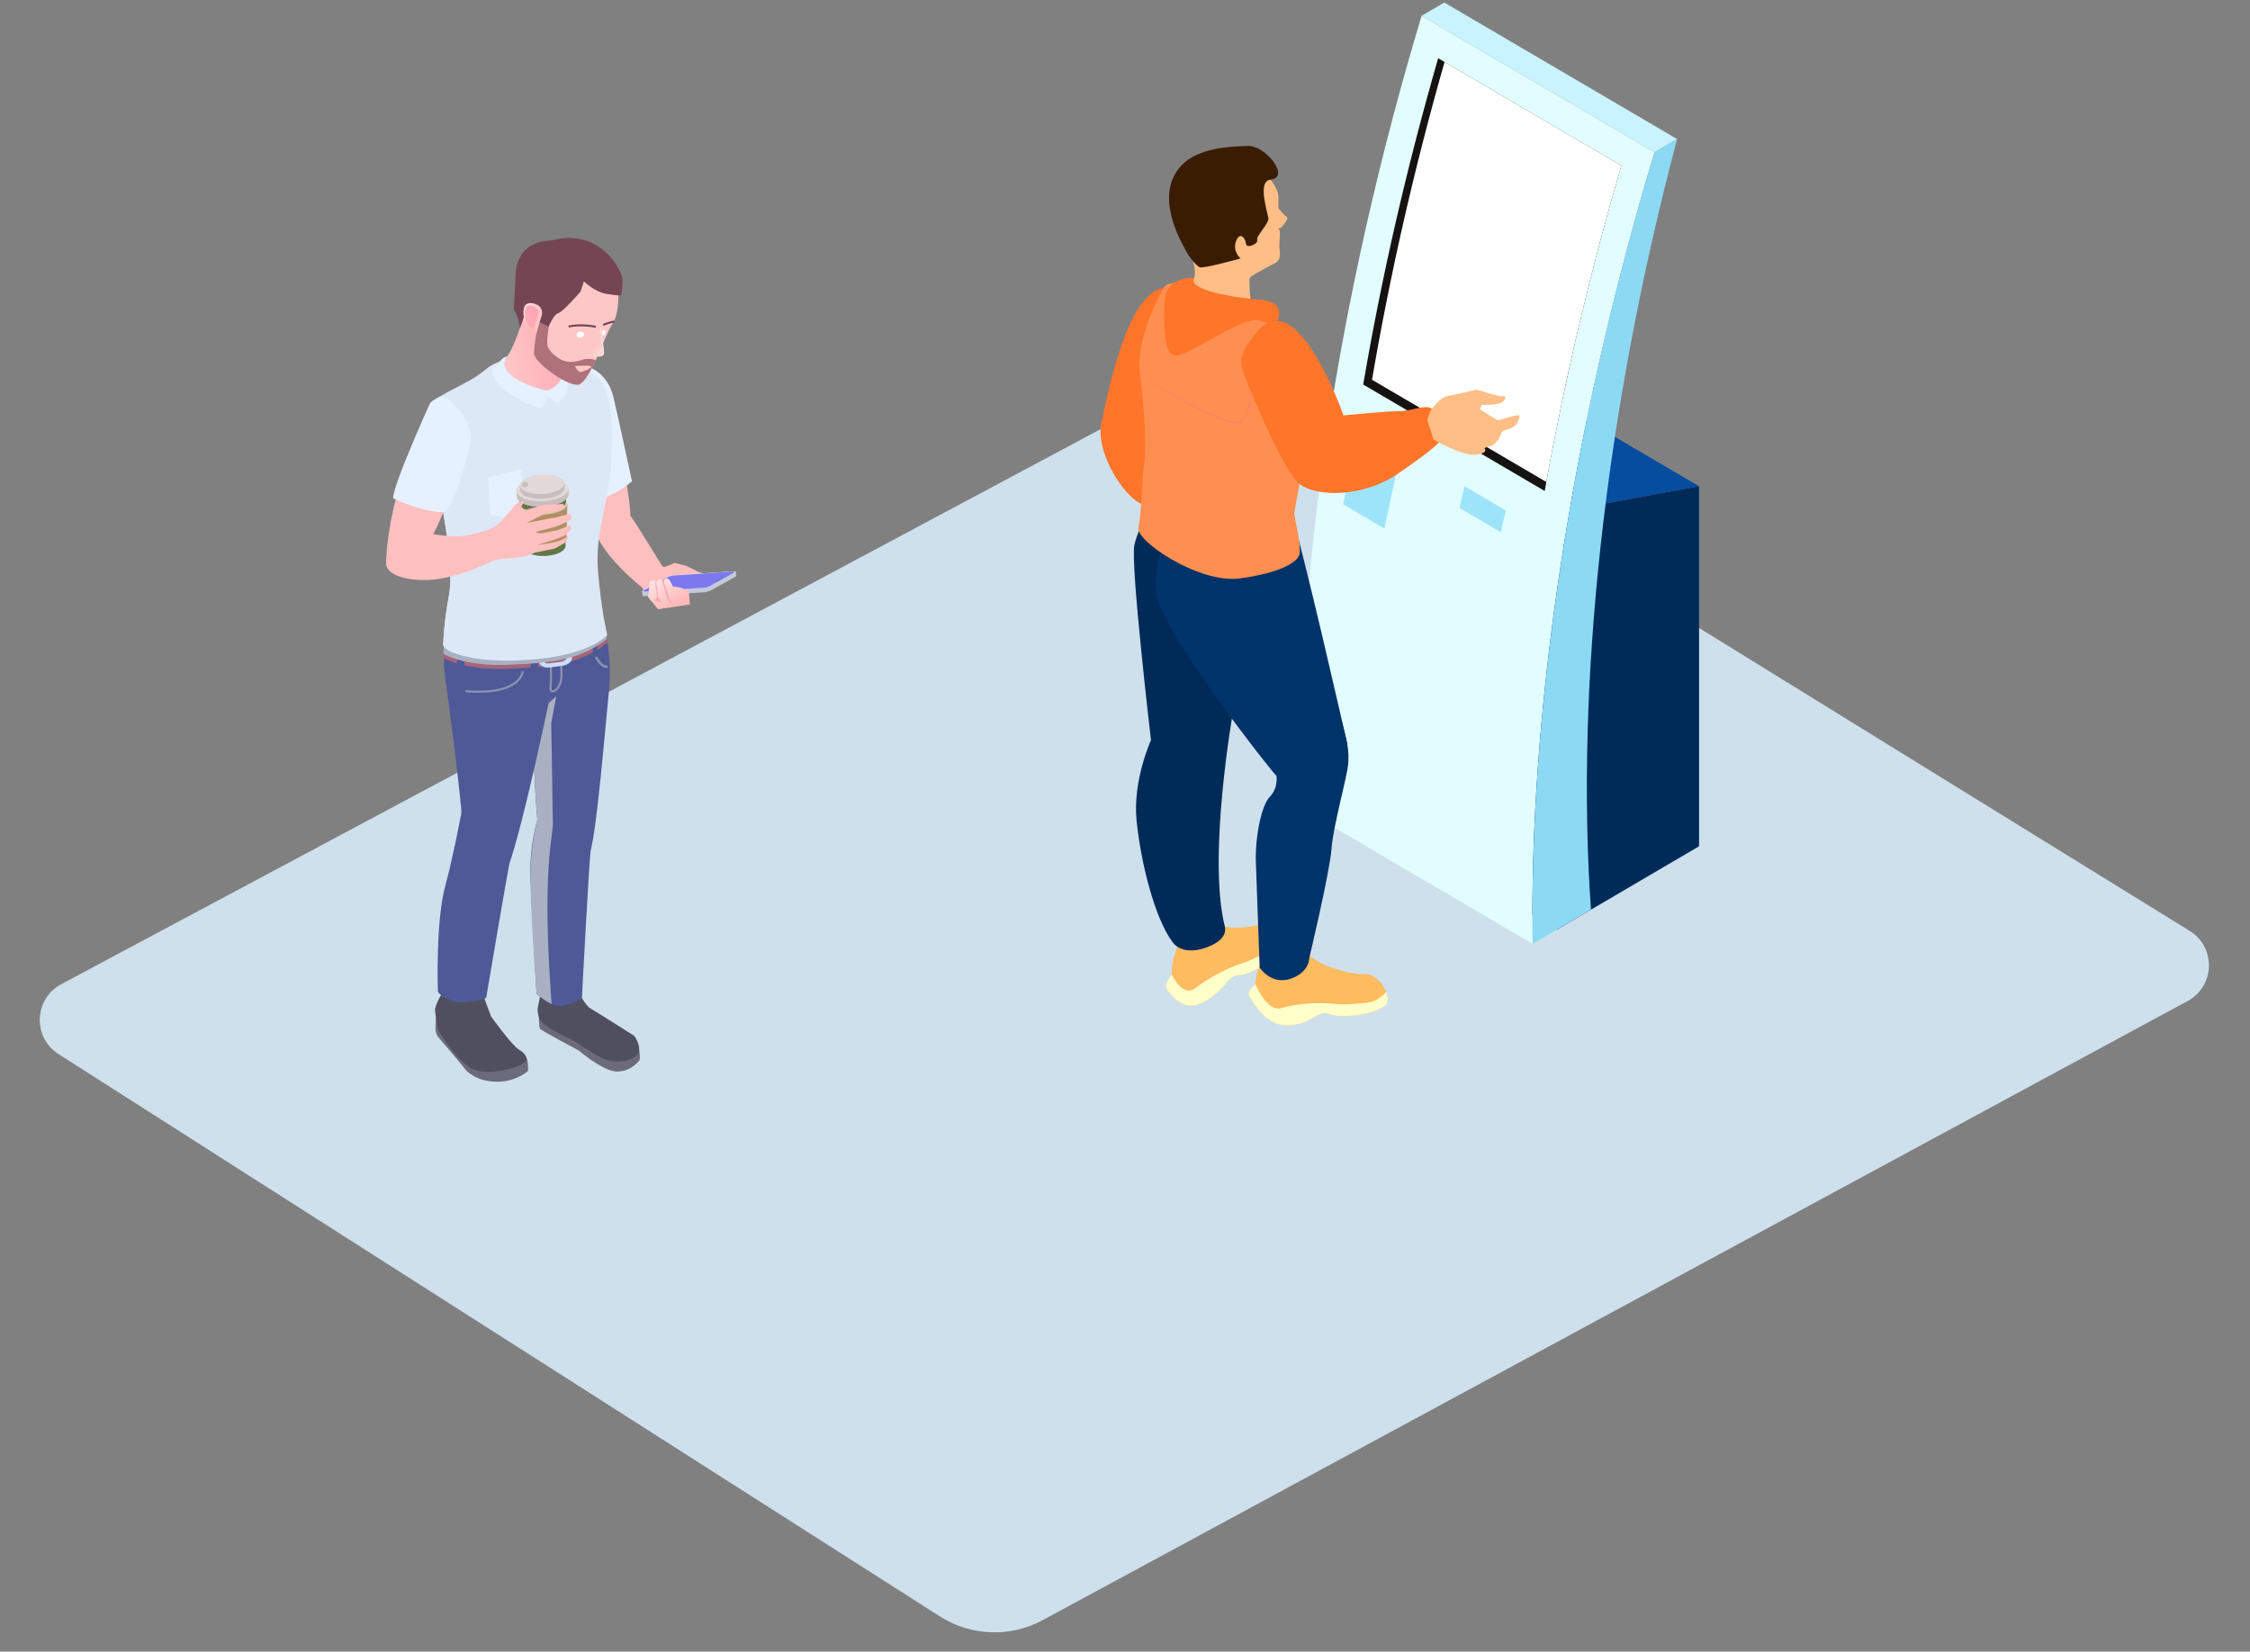 <svg width="444" height="326" viewBox="0 0 444 326" fill="none" xmlns="http://www.w3.org/2000/svg">
<rect x="0" y="0" width="444" height="326" fill="#808080" stroke="none"/>
<path d="M11.55 208.061C6.392 204.77 6.688 197.143 12.084 194.261L236.294 74.501C242.575 71.145 250.167 71.383 256.226 75.125L432.095 183.735C437.329 186.967 437.109 194.651 431.698 197.578L205.755 319.786C199.366 323.241 191.605 322.961 185.482 319.054L11.55 208.061Z" fill="#CDE0EC"/>
<g clip-path="url(#clip0_58_37138)">
<path d="M125.585 205.897L126.17 207.365C126.17 207.365 126.439 209.117 126.107 209.402C125.775 209.686 124.448 211.486 121.747 211.501C119.045 211.501 114.227 207.365 114.227 207.365C114.227 207.365 106.802 203.402 106.565 203.07C106.328 202.755 106.328 200.213 106.328 200.213L120.941 205.281L125.601 205.897H125.585Z" fill="#6C6B79"/>
<path d="M102.678 208.66C102.678 208.66 103.816 208.817 104.037 209.259C104.242 209.702 104.211 211.359 104.211 211.359C104.211 211.359 101.904 213.57 97.939 213.507C93.958 213.443 92.03 211.454 91.541 210.728C91.051 210.002 86.517 204.744 86.517 204.744C86.517 204.744 85.838 204.081 85.948 202.502C86.059 200.923 85.98 200.765 85.98 200.765C85.98 200.765 92.299 206.054 92.425 206.181C92.567 206.291 102.678 208.66 102.678 208.66Z" fill="#6C6B79"/>
<path d="M114.827 196.976C114.827 196.976 115.727 198.634 116.612 199.108C117.497 199.581 125.175 204.476 125.175 204.476C125.175 204.476 126.849 206.781 125.775 208.138C124.701 209.496 121.446 209.938 119.219 209.023C116.991 208.107 113.958 205.754 112.9 205.249C111.841 204.744 106.833 202.47 106.422 201.065C106.012 199.66 106.027 199.408 106.201 198.508C106.375 197.608 106.817 195.382 106.944 195.318C107.07 195.271 114.811 196.976 114.811 196.976H114.827Z" fill="#504F60"/>
<path d="M106.043 161.91C106.17 163.315 106.312 164.579 106.454 165.589C106.565 166.378 106.754 167.073 106.991 167.673C109.029 173.041 115.017 171.304 116.138 169.078C116.265 168.826 116.407 168.447 116.533 167.941C117.781 163.552 119.329 144.875 120.183 136.16C121.146 126.45 117.718 118.887 117.26 114.372L106.138 119.787L104.574 130.302C104.574 130.302 104.606 131.802 104.669 134.154C104.827 139.633 105.443 155.263 106.043 161.895V161.91Z" fill="#4F5997"/>
<path d="M105.869 196.155C105.869 196.155 107.054 197.276 108.855 198.176C108.934 198.223 109.013 198.255 109.092 198.302C111.083 199.234 114.859 197.229 114.843 196.976C114.827 196.724 116.138 172.157 116.533 167.957C116.928 163.773 114.969 162.258 114.969 162.258L107.023 161.942L106.043 161.91C106.043 161.91 104.448 166.442 104.685 173.452C104.937 181.046 105.885 196.139 105.885 196.139L105.869 196.155Z" fill="#4F5997"/>
<g style="mix-blend-mode:multiply">
<path d="M105.869 196.155C105.869 196.155 107.054 197.276 108.855 198.176C106.77 170.562 109.329 164.879 109.092 162.037L108.776 142.727L110.103 135.654L104.669 134.17C104.827 139.649 105.443 155.279 106.043 161.91C106.043 161.91 104.621 166.426 104.685 173.452C104.764 181.63 105.885 196.139 105.885 196.139L105.869 196.155Z" fill="#A8B0C2"/>
</g>
<path d="M87.591 195.666C87.323 195.776 85.758 198.397 85.853 199.518C85.948 200.655 86.485 203.513 86.627 203.639C86.769 203.749 90.64 210.27 93.816 211.217C96.975 212.18 101.762 210.854 103.042 210.017C104.321 209.196 103.974 209.102 103.974 209.102C103.974 209.102 103.879 207.965 102.457 207.207C101.035 206.433 96.88 200.592 96.88 200.592L95.158 195.918L87.591 195.666Z" fill="#504F60"/>
<path d="M111.525 125.423C111.525 125.423 112.757 131.644 112.252 134.06C111.746 136.46 108.366 138.354 108.239 138.875C108.113 139.396 101.399 171.683 99.155 173.309C96.928 174.936 92.109 175.93 91.525 165.936C90.94 155.942 88.223 136.412 87.796 133.333C87.37 130.239 87.512 123.576 89.392 120.64C91.256 117.703 111.525 125.455 111.525 125.455V125.423Z" fill="#4F5997"/>
<path d="M109.108 136.681C109.234 136.681 109.377 136.633 109.519 136.554C110.214 136.191 110.972 135.07 111.004 133.428C111.02 132.528 110.909 128.944 110.862 128.518L110.451 128.565C110.498 128.928 110.609 132.481 110.593 133.412C110.561 134.991 109.819 135.938 109.329 136.191C109.171 136.27 109.045 136.286 108.966 136.238C108.855 136.16 108.808 135.954 108.84 135.654C109.045 133.586 108.887 128.755 108.539 128.518L108.445 128.455L108.318 128.502L108.413 128.692L108.255 128.802C108.397 129.134 108.682 133.112 108.429 135.607C108.366 136.191 108.555 136.46 108.729 136.57C108.84 136.649 108.966 136.681 109.108 136.665V136.681Z" fill="#8C92B0"/>
<path d="M95.443 136.728C99.155 136.57 101.098 135.591 102.11 134.691C103.31 133.618 103.373 132.512 103.373 132.465H102.963C102.963 132.465 102.915 133.428 101.825 134.391C100.593 135.481 97.86 136.681 91.856 136.223L91.825 136.633C93.199 136.744 94.4 136.76 95.459 136.712L95.443 136.728Z" fill="#8C92B0"/>
<path d="M87.354 129.797C87.354 129.797 91.43 132.323 100.119 132.007C108.808 131.691 112.125 130.918 115.08 129.686C118.034 128.455 119.898 126.86 119.898 126.86L119.487 124.413C119.487 124.413 117.75 126.418 113.547 127.76C109.345 129.102 100.466 129.513 96.865 129.576C93.247 129.639 87.781 127.886 87.781 127.886L87.37 129.797H87.354Z" fill="#A76478"/>
<path d="M104.527 129.339C104.527 129.339 104.732 130.034 104.716 130.87C104.716 131.691 104.59 133.223 104.59 133.223L105.901 133.081C105.901 133.081 106.217 131.612 106.201 130.886C106.201 130.144 105.933 129.134 105.933 129.134L104.511 129.355L104.527 129.339Z" fill="#4F5997"/>
<path d="M91.999 129.276C91.999 129.276 91.73 129.971 91.651 130.792C91.572 131.612 91.541 133.144 91.541 133.144L90.245 132.986C90.245 132.986 90.087 131.518 90.166 130.792C90.245 130.065 90.593 129.039 90.593 129.039L91.999 129.276Z" fill="#4F5997"/>
<path d="M116.723 126.339C116.723 126.339 116.991 127.208 117.007 127.902C117.023 128.597 116.786 129.813 116.786 129.813L117.702 129.039C117.702 129.039 117.892 127.823 117.892 127.444C117.892 127.065 117.449 125.945 117.449 125.945L116.707 126.355L116.723 126.339Z" fill="#4F5997"/>
<path d="M119.724 131.818C119.803 131.818 119.882 131.818 119.977 131.786L119.851 131.313C118.998 131.534 118.097 130.128 117.829 129.576L117.386 129.797C117.434 129.892 118.445 131.881 119.724 131.834V131.818Z" fill="#8C92B0"/>
<path d="M106.928 131.47C106.565 131.249 106.359 130.934 106.359 130.57V129.876C106.343 129.15 107.165 128.455 108.239 128.313L110.751 127.981C111.336 127.902 111.904 127.997 112.315 128.25C112.678 128.471 112.884 128.786 112.884 129.15V129.844C112.9 130.57 112.078 131.265 111.004 131.407L108.492 131.739C108.334 131.755 108.176 131.77 108.018 131.77C107.607 131.77 107.228 131.66 106.928 131.47ZM110.941 128.771L108.429 129.102C107.876 129.181 107.402 129.544 107.402 129.876V130.57C107.402 130.681 107.465 130.776 107.591 130.855C107.749 130.949 108.002 130.981 108.271 130.949L110.783 130.618C111.336 130.539 111.81 130.176 111.81 129.844V129.15C111.81 129.039 111.746 128.944 111.62 128.865C111.509 128.802 111.367 128.755 111.193 128.755C111.114 128.755 111.035 128.755 110.956 128.755L110.941 128.771Z" fill="#CCDEFB"/>
<path d="M99.645 169.031C99.645 169.031 100.798 169.173 100.388 171.146C99.977 173.136 95.933 196.992 95.933 196.992C95.933 196.992 91.809 198.476 89.376 197.576C86.943 196.676 86.422 195.903 86.406 195.65C86.39 195.397 85.964 181.977 87.828 175.03C89.692 168.084 91.43 158.405 91.43 158.405L99.661 169.015L99.645 169.031Z" fill="#4F5997"/>
<path d="M114.874 75.106C114.874 75.106 119.14 75.122 120.593 80.364C122.047 85.605 124.701 100.067 124.369 102.199C124.037 104.33 119.124 105.672 116.691 101.331C114.258 96.973 114.874 75.106 114.874 75.106Z" fill="#FEBFBF"/>
<path d="M113.405 71.901C113.405 71.901 119.345 71.648 121.036 78.343C121.636 80.727 124.717 94.999 124.717 94.999C124.717 94.999 118.998 99.91 115.648 98.173C112.299 96.42 113.421 71.901 113.421 71.901H113.405Z" fill="#E6F1FF"/>
<path d="M124.401 101.867C125.112 102.483 130.483 111.577 130.799 111.846C131.115 112.114 133.105 111.103 133.105 111.103L135.475 111.703L137.94 112.935C137.94 112.935 139.709 113.377 139.851 113.614C139.993 113.851 139.662 114.387 138.856 114.293C138.05 114.198 136.597 114.103 135.823 113.788C135.033 113.472 135.917 116.487 135.917 116.487C135.917 116.487 135.459 118.587 134.622 118.666C133.785 118.745 132.347 118.982 131.652 119.045C130.941 119.108 129.946 118.761 129.946 118.761L128.366 118.508L126.628 115.903C126.628 115.903 115.964 107.488 117.402 102.357C121.288 101.583 123.69 101.252 124.401 101.867Z" fill="#FEBFBF"/>
<path d="M131.731 114.766C132.094 114.577 132.71 114.372 133.074 114.356C136.376 114.151 145.128 112.809 145.175 112.84C145.191 112.84 145.286 113.63 145.286 113.645C145.317 113.709 145.223 113.803 145.017 113.914C143.469 114.766 141.921 115.635 140.357 116.487C139.993 116.693 139.377 116.866 139.03 116.898C135.712 117.103 130.388 117.45 127.086 117.671C126.913 117.671 126.818 117.656 126.802 117.592C126.802 117.529 126.691 116.772 126.691 116.772L131.731 114.766Z" fill="#C4C8D8"/>
<g style="mix-blend-mode:multiply">
<path d="M144.718 113.124C143.185 113.977 141.669 114.814 140.136 115.666C139.836 115.84 139.331 115.982 139.015 116.014C135.744 116.219 130.452 116.566 127.182 116.772C126.882 116.787 126.866 116.661 127.182 116.503C128.714 115.651 130.231 114.814 131.763 113.961C132.064 113.788 132.569 113.645 132.885 113.614C136.155 113.409 141.448 113.061 144.718 112.856C145.034 112.84 145.034 112.967 144.734 113.124H144.718ZM126.945 116.519C126.582 116.724 126.629 116.85 126.977 116.835C130.278 116.629 135.602 116.282 138.92 116.061C139.283 116.029 139.884 115.856 140.247 115.651C141.811 114.782 143.359 113.93 144.907 113.077C145.255 112.888 145.271 112.73 144.907 112.745C141.59 112.951 136.266 113.298 132.964 113.519C132.601 113.535 131.969 113.74 131.621 113.93C130.073 114.782 128.525 115.651 126.961 116.503C126.961 116.503 126.961 116.503 126.945 116.503V116.519Z" fill="#D7E4F2"/>
</g>
<path d="M142.584 114.088C142.205 114.309 141.826 114.514 141.447 114.719L141.368 114.751C141.747 114.514 142.126 114.309 142.505 114.103H142.584V114.088ZM141.226 114.861L141.052 114.924V114.877L141.226 114.83V114.877V114.861ZM140.925 115.051L140.673 115.13V115.066L140.925 114.987V115.051ZM127.165 116.487C126.865 116.661 126.865 116.772 127.165 116.756C130.435 116.55 135.728 116.203 138.998 115.998C139.314 115.982 139.82 115.824 140.12 115.651C141.652 114.798 143.169 113.961 144.701 113.109C145.001 112.935 145.001 112.824 144.685 112.84C141.415 113.045 136.123 113.393 132.853 113.598C132.552 113.614 132.031 113.772 131.731 113.945C130.199 114.798 128.682 115.635 127.149 116.487H127.165Z" fill="#7C78F0"/>
<path d="M141.368 114.735C141.747 114.53 142.126 114.324 142.505 114.103H142.584C142.205 114.324 141.826 114.53 141.447 114.735L141.368 114.766V114.735Z" fill="#2A2A2C"/>
<path d="M140.877 115.067L140.72 115.115V115.083L140.877 115.035V115.083V115.067ZM140.673 115.067V115.131L140.925 115.051V114.987L140.673 115.067Z" fill="#838383"/>
<path d="M140.72 115.067L140.877 115.019V115.067L140.72 115.099V115.067Z" fill="#516F83"/>
<path d="M141.052 114.877L141.225 114.83V114.861L141.052 114.925V114.877Z" fill="#2A2A2C"/>
<path d="M132.789 115.777C132.868 115.777 133.485 115.824 134.085 115.935C134.685 116.061 135.207 116.424 135.207 116.424L135.886 116.361L136.139 119.313L129.835 120.245L127.908 117.814L128.24 114.751C128.24 114.751 129.266 114.372 129.377 114.656L129.488 114.94C129.488 114.94 129.819 114.293 130.357 114.293C130.909 114.293 130.894 114.672 130.894 114.672C130.894 114.672 131.368 113.993 131.763 114.182C132.157 114.356 132.805 115.761 132.805 115.761L132.789 115.777Z" fill="url(#paint0_linear_58_37138)"/>
<path d="M131.004 114.545C131.004 114.545 131.099 115.429 131.273 115.666C131.447 115.903 132.126 118.366 132.126 118.366L132.71 118.903L132.126 118.95L131.636 118.161L130.767 115.019L130.53 114.387L131.004 114.53V114.545Z" fill="url(#paint1_linear_58_37138)"/>
<path d="M129.472 114.956L129.898 117.814L130.483 118.903L129.061 118.619L129.693 117.845L129.345 115.619L129.361 114.672L129.472 114.956Z" fill="url(#paint2_linear_58_37138)"/>
<g style="mix-blend-mode:multiply">
<path d="M87.512 129.055C87.512 129.055 91.398 131.534 100.072 131.234C108.745 130.918 112.078 130.144 115.032 128.913C117.987 127.681 119.756 126.118 119.756 126.118L119.44 123.639C119.44 123.639 117.702 125.645 113.5 126.987C109.313 128.329 100.419 128.739 96.817 128.802C93.199 128.865 87.638 127.018 87.638 127.018L87.496 129.055H87.512Z" fill="#A8B0C2"/>
</g>
<path d="M86.643 96.215C86.849 98.836 89.771 110.946 88.618 117.356C87.481 123.766 87.591 125.755 87.449 127.16C87.401 127.65 88.144 128.297 89.645 128.897C92.536 130.034 98.271 130.949 106.817 130.002C116.754 128.913 119.835 125.36 119.835 125.36C119.835 125.36 118.619 120.403 118.002 112.667C117.402 104.93 120.056 99.831 120.577 91.826C121.099 83.805 120.846 77.253 117.623 74.159C114.369 71.001 104.1 69.849 99.771 71.033C95.443 72.217 96.58 73.133 91.541 75.706C86.501 78.28 85.332 79.164 85.332 79.164C83.894 81.374 84.289 85.337 85 88.953C85.632 92.126 86.517 95.015 86.612 96.263L86.643 96.215Z" fill="#DDE8F6"/>
<path d="M102.82 92.663L103.279 100.02L100.451 102.151L96.675 101.457L96.296 94.226L102.82 92.663Z" fill="#E6F1FF"/>
<g style="mix-blend-mode:multiply">
<path d="M88.618 117.356C87.481 123.766 87.591 125.755 87.449 127.16C87.401 127.65 88.144 128.297 89.645 128.897C91.999 125.534 91.825 118.998 91.793 115.066C94.969 112.745 108.776 112.051 109.866 110.709C110.972 109.351 110.419 109.098 109.471 108.262C108.524 107.425 92.552 108.467 92.315 108.183C92.062 107.914 91.288 104.804 91.983 100.383C92.662 95.947 92.757 87.658 92.757 87.658C92.757 87.658 87.986 87.974 85.032 88.905C85.664 92.079 86.548 94.968 86.643 96.215C86.849 98.836 89.771 110.946 88.618 117.356Z" fill="#DDE8F6"/>
</g>
<path d="M112.41 71.475C112.41 71.475 111.146 75.469 111.257 76.338C111.367 77.222 108.76 78.832 104.495 77.869C100.23 76.922 97.402 73.401 97.496 72.975C97.591 72.548 99.408 72.185 101.067 68.617C102.71 65.065 103.91 60.818 103.863 59.302C103.831 57.786 108.065 58.481 108.065 58.481L112.41 71.459V71.475Z" fill="url(#paint3_linear_58_37138)"/>
<path d="M107.702 77.79C107.702 77.79 108.982 79.306 109.945 79.495C111.193 79.085 111.936 77.174 112.031 76.622C112.11 76.069 111.857 74.838 111.652 74.332C111.446 73.827 110.767 73.622 110.798 74.364C110.83 75.122 109.44 76.811 107.765 77.111C107.528 77.474 107.718 77.806 107.718 77.806L107.702 77.79Z" fill="#E6F1FF"/>
<path d="M105.396 69.912C105.569 71.554 111.652 76.117 114.005 75.943C115.111 75.864 116.359 73.669 117.528 71.143C118.84 68.301 120.04 65.049 120.83 63.975C122.315 61.955 122.22 56.428 121.652 55.26C121.083 54.076 117.734 50.397 114.432 50.334C111.13 50.271 106.896 52.15 106.565 53.65C106.217 55.15 106.849 60.47 106.849 60.47C106.849 60.47 106.707 61.149 106.517 62.144C106.059 64.528 105.285 68.759 105.411 69.928L105.396 69.912Z" fill="#FEC7C7"/>
<path d="M118.618 64.623C118.35 65.618 119.298 69.139 119.061 69.896C118.824 70.638 116.091 70.117 115.822 69.912L118.618 64.623Z" fill="url(#paint4_linear_58_37138)"/>
<path d="M118.129 70.385C118.35 70.385 118.571 70.354 118.729 70.291C118.966 70.212 119.108 70.085 119.171 69.912C119.298 69.533 119.14 68.585 118.966 67.48C118.792 66.375 118.587 65.128 118.729 64.638L118.508 64.575C118.35 65.112 118.555 66.344 118.729 67.528C118.887 68.507 119.045 69.517 118.95 69.849C118.919 69.943 118.824 70.022 118.666 70.07C117.923 70.322 116.091 69.959 115.901 69.801L115.759 69.991C115.949 70.133 117.212 70.417 118.145 70.385H118.129Z" fill="url(#paint5_linear_58_37138)"/>
<path d="M113.737 66.107C113.768 66.423 114.116 66.659 114.543 66.628C114.953 66.596 115.269 66.312 115.254 65.981C115.238 65.649 114.874 65.428 114.448 65.46C114.037 65.491 113.721 65.791 113.737 66.107Z" fill="white"/>
<path d="M118.792 65.617C118.776 65.901 118.903 66.138 119.092 66.154C119.282 66.154 119.456 65.949 119.472 65.68C119.487 65.396 119.361 65.159 119.156 65.144C118.95 65.128 118.792 65.349 118.776 65.617H118.792Z" fill="white"/>
<path d="M117.544 64.686L117.623 64.307C117.497 64.275 114.622 63.691 112.157 64.26L112.236 64.638C114.622 64.102 117.513 64.686 117.544 64.686Z" fill="#754554"/>
<path d="M119.108 64.307C119.108 64.307 120.088 63.881 121.288 63.628L121.209 63.249C119.977 63.502 118.998 63.928 118.95 63.944L119.108 64.307Z" fill="#754554"/>
<path d="M105.396 69.912C105.569 71.554 111.652 76.117 114.005 75.943C115.111 75.864 116.359 73.669 117.528 71.143C117.528 71.143 117.276 70.985 116.976 70.906C116.691 70.843 115.569 70.764 114.89 71.017C114.211 71.254 112.979 71.617 111.557 71.301C110.135 70.97 108.129 69.249 108.002 68.033C107.876 66.754 108.397 63.849 108.397 63.849L106.501 62.128C106.043 64.512 105.269 68.743 105.396 69.912Z" fill="#AF727B"/>
<path d="M105.822 65.902C105.822 65.902 106.786 62.665 106.944 61.812C107.118 60.96 105.917 59.728 105.427 59.507C104.937 59.286 104.116 59.476 104.116 59.476L105.806 65.902H105.822Z" fill="#FEC7C7"/>
<path d="M108.255 64.465C108.255 64.465 109.298 62.018 110.167 61.812C111.035 61.623 114.527 57.597 114.527 57.597L115.238 55.529C115.238 55.529 117.212 57.565 119.614 57.992C122.015 58.418 122.568 58.292 122.568 58.292C122.568 58.292 122.9 56.65 122.852 55.181C122.805 53.713 118.776 44.887 108.855 47.445C101.351 47.698 101.73 54.155 101.683 55.513C101.636 56.871 101.383 60.976 101.383 60.976C101.383 60.976 102.283 62.302 102.615 64.702C103.452 62.839 103.879 59.87 104.7 59.87C105.522 59.87 106.691 60.186 106.912 61.307C107.133 62.428 106.486 63.581 106.486 63.581L108.239 64.465H108.255Z" fill="#754554"/>
<path d="M106.249 60.897C106.249 60.897 105.317 59.27 103.926 60.013C102.536 60.755 103.831 65.049 104.195 65.617C104.558 66.201 105.49 65.175 105.49 65.175L106.533 61.434L106.249 60.881V60.897Z" fill="url(#paint6_linear_58_37138)"/>
<path d="M88.144 81.232C89.803 81.942 92.931 85.479 90.561 92.379C88.191 99.294 85.032 109.556 80.64 110.598C78.207 111.182 76.422 113.093 76.28 110.093C76.169 107.693 77.385 100.699 78.27 97.999C80.245 91.921 83.168 83.869 84.337 81.706C85.506 79.543 88.144 81.216 88.144 81.216V81.232Z" fill="#FEBFBF"/>
<path d="M104.669 109.335C106.28 109.967 108.871 109.856 110.435 109.083C111.999 108.309 111.968 107.172 110.34 106.541C108.713 105.909 106.138 106.02 104.574 106.793C103.01 107.567 103.042 108.704 104.669 109.335Z" fill="#627847"/>
<path d="M102.331 96.957L103.437 108.104L111.588 107.756L111.731 96.562L102.331 96.957Z" fill="#627847"/>
<path d="M104.274 104.583C105.964 103.794 108.729 103.667 110.467 104.315C112.205 104.946 112.236 106.114 110.562 106.904C108.871 107.693 106.106 107.82 104.369 107.172C102.631 106.541 102.599 105.372 104.274 104.583Z" fill="#B09064"/>
<path d="M103.042 105.957L102.362 99.957L111.952 99.515L111.794 105.562L103.042 105.957Z" fill="#B09064"/>
<path d="M103.721 98.473C105.569 97.636 108.603 97.51 110.498 98.173C112.394 98.836 112.441 100.052 110.593 100.873C108.745 101.709 105.711 101.836 103.816 101.173C101.92 100.51 101.873 99.294 103.721 98.473Z" fill="#DEC7A7"/>
<path d="M103.863 97.873C105.617 97.02 108.492 96.878 110.293 97.589C112.094 98.283 112.141 99.562 110.388 100.415C108.634 101.267 105.759 101.409 103.958 100.699C102.157 99.989 102.11 98.725 103.863 97.873Z" fill="#627847"/>
<path d="M102.615 99.767L102.473 98.789L103.31 98.931L111.652 98.441L111.683 99.246L102.615 99.767Z" fill="#627847"/>
<path d="M103.563 99.546C105.427 100.273 108.413 100.146 110.214 99.246C112.015 98.362 111.968 97.052 110.103 96.326C108.239 95.599 105.253 95.726 103.452 96.626C101.651 97.51 101.699 98.82 103.563 99.546Z" fill="#A19797"/>
<path d="M101.888 96.799L102.662 96.768C102.868 96.61 103.105 96.468 103.389 96.326C105.364 95.363 108.603 95.205 110.64 96.01C110.941 96.12 111.193 96.263 111.415 96.405L112.157 96.373L112.204 97.51C112.204 97.51 112.204 97.541 112.204 97.557V97.589C112.204 98.157 111.715 98.725 110.767 99.199C108.792 100.162 105.553 100.32 103.516 99.515C102.52 99.12 101.999 98.583 101.967 98.015L101.92 96.799H101.888Z" fill="#C7BEBE"/>
<path d="M103.342 95.236C105.317 94.273 108.555 94.115 110.593 94.921C112.631 95.71 112.678 97.147 110.704 98.11C108.729 99.073 105.49 99.231 103.452 98.425C101.414 97.636 101.367 96.199 103.342 95.236Z" fill="#E2D9D9"/>
<path d="M102.631 96.736C102.631 96.736 102.631 96.72 102.631 96.705L102.599 95.915H103.01C103.215 95.678 103.5 95.473 103.879 95.299C105.569 94.463 108.35 94.352 110.088 95.015C110.482 95.173 110.783 95.347 111.004 95.552H111.383L111.415 96.326C111.415 96.815 111.02 97.336 110.182 97.747C108.492 98.583 105.711 98.694 103.974 98.031C103.121 97.699 102.678 97.226 102.647 96.752L102.631 96.736Z" fill="#C7BEBE"/>
<path d="M103.816 94.352C105.506 93.515 108.287 93.405 110.024 94.068C111.762 94.747 111.81 95.963 110.119 96.799C108.429 97.636 105.648 97.747 103.91 97.084C102.173 96.405 102.125 95.189 103.816 94.352Z" fill="#E1D8D8"/>
<path d="M103.421 96.152C103.753 96.215 104.1 96.057 104.179 95.805L104.211 95.71C104.305 95.457 104.116 95.205 103.784 95.141C103.452 95.078 103.105 95.236 103.026 95.489L102.994 95.584C102.899 95.836 103.089 96.089 103.421 96.152Z" fill="#C7BEBE"/>
<path d="M77.212 106.541C77.212 106.541 78.934 105.262 81.967 105.167C85 105.072 88.507 106.335 92.141 105.657C95.775 104.978 97.56 104.299 98.839 102.941C100.119 101.567 101.952 99.341 101.952 99.341L103.516 98.725L102.662 100.415L103.595 100.667L107.386 99.641L111.13 99.468C111.13 99.468 111.462 100.004 111.178 100.367C110.893 100.731 108.144 101.22 107.591 101.409C107.039 101.599 103.926 103.209 103.926 103.209L109.677 102.12L112.362 101.457C112.362 101.457 112.994 101.836 112.805 102.341C112.615 102.846 109.55 103.983 109.55 103.983L105.648 105.009L106.596 105.293L110.088 104.646L112.441 103.683C112.441 103.683 113.058 104.062 112.536 104.741C112.015 105.42 111.114 105.862 111.114 105.862L112.078 105.972C112.078 105.972 111.983 106.588 111.889 106.809C111.794 107.014 109.456 108.277 109.456 108.277L105.585 109.067C105.585 109.067 103.405 110.109 100.972 110.156C98.539 110.204 97.323 110.614 96.707 110.961C96.09 111.309 89.471 114.372 84.337 114.482C79.186 114.609 76.596 113.109 76.232 111.64C75.885 110.172 77.164 106.572 77.164 106.572L77.212 106.541Z" fill="#FEBFBF"/>
<path d="M105.996 107.583C105.996 107.583 108.571 107.267 109.866 106.904C111.162 106.541 111.936 105.925 111.936 105.925L111.146 105.83L109.677 106.43L105.996 107.583Z" fill="#B09064"/>
<path d="M77.575 98.362C77.575 98.362 83.847 101.378 87.939 101.046C90.15 97.952 91.793 91.858 92.773 87.658C93.752 83.458 89.187 78.974 87.765 78.516C86.343 78.058 84.874 79.558 84.874 79.558C84.874 79.558 77.528 95.71 77.575 98.362Z" fill="#E6F1FF"/>
<path d="M106.154 61.291C106.154 61.291 105.395 60.107 104.463 60.265C103.531 60.423 103.279 61.733 103.863 63.375C104.448 65.017 105.332 64.686 105.332 64.686L105.996 62.475L106.17 61.276L106.154 61.291Z" fill="url(#paint7_linear_58_37138)"/>
<path d="M113.437 72.28C113.437 72.28 116.581 71.98 116.675 72.359C116.754 72.738 115.017 73.385 114.543 73.417C114.069 73.448 113.437 72.28 113.437 72.28Z" fill="#FEC7C7"/>
<path d="M99.629 71.127C99.629 71.127 98.823 72.485 101.051 74.254C103.279 76.006 107.26 76.953 107.734 77.111C107.923 77.174 108.097 77.553 107.986 78.122C107.828 78.974 107.244 80.127 106.817 80.427C104.463 80.095 102.852 79.132 100.261 77.49C97.67 75.848 97.18 73.811 97.165 73.275C97.149 72.738 99.076 70.796 99.361 70.622C99.645 70.448 100.119 70.306 100.119 70.306L99.598 71.127H99.629Z" fill="#E6F1FF"/>
</g>
<g clip-path="url(#clip1_58_37138)">
<path d="M335.281 95.97L316.704 99.396L270.745 72.449L289.335 69.036L335.281 95.97Z" fill="#064DA0"/>
<path d="M316.704 99.396L307.195 183.515L261.25 156.567L270.745 72.449L316.704 99.396Z" fill="#002B59"/>
<path d="M335.281 95.97V167.039L307.195 183.515L316.704 99.396L335.281 95.97Z" fill="#002B59"/>
<path d="M330.954 27.45C329.465 28.327 327.963 29.204 326.475 30.068L280.529 3.12C282.018 2.243 283.52 1.366 285.008 0.502L330.954 27.45Z" fill="#C9F3FF"/>
<path d="M326.475 30.068C309.731 85.69 301.711 140.928 302.441 186.297L256.495 159.35C255.779 113.98 263.785 58.742 280.529 3.12L326.475 30.068Z" fill="#E2FDFF"/>
<path d="M319.943 32.699C313.838 53.506 308.877 74.519 305.142 95.133C305.032 95.723 304.921 96.312 304.825 96.915L269.008 75.903C272.619 54.699 277.594 33.015 283.795 11.495L319.943 32.699Z" fill="#151312"/>
<path d="M319.943 32.699C313.838 53.506 308.877 74.519 305.142 95.134L270.745 74.957C274.273 54.315 279.068 33.193 285.063 12.235L319.943 32.686V32.699Z" fill="white"/>
<path d="M330.954 27.45C316.553 81.701 310.875 135.555 313.948 179.553C310.117 181.801 306.272 184.049 302.441 186.297C301.724 140.928 309.731 85.69 326.475 30.068C327.963 29.191 329.465 28.313 330.954 27.45Z" fill="#8CD9F4"/>
<path d="M268.305 84.209L276.45 88.993L273.198 104.331L265.053 99.547L268.305 84.209Z" fill="#9EE4F9"/>
<path d="M289.004 95.97L297.149 100.753L296.157 105.057L288.012 100.274L289.004 95.97Z" fill="#9EE4F9"/>
<path d="M219.052 83.305L217.619 84.141C217.619 84.141 218.281 89.719 220.361 92.584C222.442 95.449 232.323 104.646 232.985 105.139C233.633 105.619 233.633 107.744 233.633 107.744L238.58 104.701C238.58 104.701 231.428 93.598 230.256 90.432C229.085 87.266 225.447 83.963 225.447 83.963L219.066 83.305H219.052Z" fill="#FFC56A"/>
<path d="M231.359 57.084C231.359 57.084 228.148 55.096 224.289 61.442C220.417 67.789 217.578 82.03 217.261 84.113C216.241 90.83 224.647 102.508 227.844 99.191C230.463 96.463 228.478 74.121 230.683 71.352C232.888 68.584 235.796 58.536 231.359 57.084Z" fill="#FF752A"/>
<path d="M254.593 185.571C254.249 188.01 246.697 192.575 244.533 192.492C242.37 192.41 241.763 195.467 237.588 197.756C233.426 200.045 231.166 196.344 230.297 195.398C229.429 194.452 231.166 193.041 231.166 193.041C231.166 192.122 231.248 190.409 231.51 189.477C231.607 189.121 232.902 184.776 232.902 184.776L239.834 182.308C239.834 182.308 241.57 182.788 242.328 183.007C242.714 183.117 244.189 183.144 245.815 183.007C247.427 182.857 249.205 182.528 250.239 181.911C252.333 180.664 254.924 183.172 254.58 185.584L254.593 185.571Z" fill="#FFBB60"/>
<path d="M229.788 99.835C229.788 99.835 224.179 102.96 224.289 109.841C224.413 116.722 227.583 136.322 227.031 139.379C226.48 142.435 228.093 144.327 227.031 150.084C225.97 155.827 224.399 162.584 225.97 167.834C227.528 173.097 232.406 185.324 232.406 185.324C232.406 185.324 235.162 188.559 237.946 187.065C240.716 185.571 240.702 182.062 240.702 182.062C240.702 182.062 238.111 155.429 240.192 148.233C242.273 141.037 246.614 124.713 246.614 123.972C246.614 123.232 251.465 96.162 229.788 99.835Z" fill="#FF863A"/>
<path d="M254.593 185.571C254.249 188.01 246.697 192.575 244.533 192.492C242.37 192.41 241.763 195.467 237.588 197.756C233.426 200.045 231.166 196.344 230.297 195.398C229.429 194.453 231.166 192.725 231.179 192.273C231.179 192.273 233.329 197.029 235.893 195.028C238.456 193.041 242.439 190.957 244.864 190.217C247.289 189.477 249.66 188.079 251.41 187.051C252.664 186.311 253.766 184.584 254.29 183.679C254.552 184.255 254.662 184.913 254.58 185.557L254.593 185.571Z" fill="#FFFFC9"/>
<path d="M273.804 197.728C273.349 199.976 264.86 201.21 262.476 200.196C260.078 199.181 259.32 201.923 254.648 202.389C249.977 202.855 247.593 198.222 246.655 196.92C245.718 195.604 247.675 194.973 247.675 194.973C247.717 193.781 247.882 192.314 248.158 191.615C248.282 191.3 249.825 187.585 249.825 187.585L257.57 188.147C257.57 188.147 259.472 189.367 260.312 189.916C261.456 190.656 266.969 192.534 269.105 192.246C271.447 191.93 274.245 195.508 273.79 197.742L273.804 197.728Z" fill="#FFBB60"/>
<path d="M273.804 197.728C273.349 199.976 264.86 201.21 262.476 200.196C260.078 199.181 259.32 201.923 254.648 202.389C249.977 202.855 247.593 198.222 246.656 196.92C245.718 195.604 247.689 194.672 247.73 194.219C247.73 194.219 249.977 199.826 252.857 198.976C255.737 198.112 260.216 197.797 262.931 198.112C265.632 198.427 268.305 198.085 270.262 197.824C271.682 197.646 272.95 196.426 273.542 195.755C273.818 196.44 273.928 197.125 273.804 197.728Z" fill="#FFFFC9"/>
<path d="M234.638 103.166C234.638 103.166 230.132 108.114 231.689 114.789C233.247 121.464 250.418 149.769 251.286 151.208C252.154 152.647 252.333 155.484 250.597 157.239C248.86 158.993 247.648 165.504 247.827 170.178C248.006 174.852 248.571 190.985 248.571 190.985C248.571 190.985 250.845 194.466 254.621 193.205C258.411 191.944 258.356 189.134 258.356 189.134C258.356 189.134 262.393 172.207 262.752 167.546C263.096 162.886 265.88 153.236 266.045 150.755C266.211 148.275 266.142 146.726 263.716 138.885C261.291 131.031 255.71 108.223 254.635 107.552C253.56 106.88 242.466 91.392 234.652 103.193L234.638 103.166Z" fill="#00336A"/>
<path d="M227.858 99.191C227.858 99.191 224.647 103.81 223.848 107.607C223.049 111.403 227.128 146.095 227.128 146.095C227.128 146.095 223.476 154.072 224.289 162.022C225.185 170.781 227.996 181.404 231.359 185.927C232.626 187.64 234.611 187.654 235.672 187.572C237.009 187.462 242.494 186.119 241.681 182.815C238.235 168.876 243.362 140.215 243.362 140.215C243.362 140.215 237.739 105.976 237.739 105.167C237.739 104.358 227.844 99.191 227.844 99.191H227.858Z" fill="#002B59"/>
<path d="M232.13 99.739C232.13 99.739 226.783 110.334 228.382 117.942C229.981 125.549 251.079 152.578 251.878 153.113C252.678 153.661 253.959 156.43 259.32 153.99C264.667 151.55 265.811 146.63 265.811 146.63C265.811 146.63 256.481 105.441 254.869 101.905C253.27 98.368 235.079 90.761 232.13 99.725V99.739Z" fill="#00336A"/>
<path d="M229.636 56.823C228.341 59.071 224.055 67.391 224.964 73.998C225.874 80.604 226.218 89.24 225.805 91.392C225.391 93.53 225.309 101.439 224.634 104.084C223.958 106.729 236.664 115.228 244.602 114.172C252.54 113.117 256.054 110.992 256.44 109.416C256.826 107.826 255.393 101.754 255.393 101.356C255.393 100.959 257.735 88.541 258.521 85.045C259.306 81.537 259.816 80.879 258.521 76.259C257.226 71.64 252.898 63.581 247.055 60.935C241.212 58.29 235.383 56.686 235.383 56.686C237.174 57.522 231.083 54.288 229.622 56.851L229.636 56.823Z" fill="#FF8F50"/>
<path d="M226.453 69.2C226.053 70.859 225.832 72.709 226.563 74.286C226.935 75.067 227.707 75.519 228.437 75.999C229.167 76.479 229.912 76.931 230.67 77.37C233.674 79.138 236.775 80.783 239.999 82.098C240.799 82.427 241.612 82.743 242.452 82.976C243.265 83.195 244.189 83.401 244.905 83.099C245.567 82.633 245.898 81.756 246.159 80.961C246.435 80.138 246.628 79.289 246.78 78.439C247.413 75.026 247.648 71.544 247.827 68.063C247.786 71.544 247.62 75.04 247.014 78.48C246.862 79.343 246.683 80.207 246.407 81.029C246.132 81.852 245.842 82.743 245.057 83.332C244.147 83.73 243.21 83.483 242.37 83.263C241.515 83.044 240.688 82.743 239.875 82.4C236.623 81.057 233.564 79.343 230.559 77.548C229.815 77.096 229.057 76.643 228.341 76.15C227.638 75.67 226.825 75.19 226.439 74.34C226.067 73.518 225.984 72.627 226.025 71.75C226.067 70.873 226.232 70.009 226.48 69.173L226.453 69.2Z" fill="#FF816A"/>
<path d="M282.238 81.166C280.97 82.044 279.192 83.072 277.428 83.359C274.176 83.894 268.843 82.921 265.039 83.826C263.703 84.141 264.626 83.154 262.366 79.59C260.106 76.026 259.375 73.189 258.466 70.324C257.556 67.46 254.731 61.264 249.811 65.294C244.892 69.324 248.364 75.93 248.364 75.93C248.364 75.93 253.45 85.69 256.454 88.856C259.458 92.008 263.813 97.861 266.211 96.682C269.215 95.216 285.656 85.744 286.496 85.69C287.158 85.648 288.246 83.935 289.004 83.168C289.294 82.88 289.68 82.51 290.038 82.153C287.654 81.07 284.953 81.632 282.252 81.18L282.238 81.166Z" fill="#FFC56A"/>
<path d="M235.052 56.796C235.052 56.796 235.066 56.563 235.672 54.712C236.278 52.862 234.68 49.559 234.68 49.559C234.68 49.559 229.264 40.704 233.026 36.085C236.802 31.466 246.159 30.794 248.902 33.44C251.63 36.085 252.278 37.935 252.278 38.854V41.102C252.278 41.102 253.477 42.568 253.78 42.692C254.07 42.801 254.07 43.103 253.946 43.418C253.822 43.733 252.898 44.953 252.623 45.008C252.347 45.063 252.237 45.008 252.237 45.008C252.829 45.748 252.457 46.598 252.457 48.914C252.457 49.271 253.064 51.245 251.589 51.957C250.115 52.656 248.24 53.767 247.331 54.288C246.435 54.822 246.559 55.124 246.559 55.124C246.559 55.96 246.587 60.661 247.427 61.154C247.427 61.154 243.954 60.894 239.834 59.578C235.713 58.262 235.052 56.823 235.052 56.823V56.796Z" fill="#FFBE86"/>
<path d="M246.339 28.807C249.687 28.724 254.759 35.002 250.735 35.454C248.571 35.701 249.425 39.539 250.294 42.993C250.556 44.021 247.786 46.598 248.089 47.352C248.392 48.106 245.966 49.161 245.884 48.147C245.801 47.133 244.712 45.543 243.927 47.571C243.141 49.6 244.795 51.012 244.795 51.012C244.795 51.012 237.367 53.095 236.719 52.752C236.072 52.41 234.818 51.012 233.908 49.285C232.999 47.571 227.665 38.511 233.109 32.686C236.334 29.232 242.48 28.889 246.339 28.807Z" fill="#3A1C02"/>
<path d="M235.631 54.849C235.631 54.849 229.939 54.315 229.774 59.852C229.608 65.39 229.815 69.406 231.689 70.174C233.564 70.927 245.043 62.457 248.185 63.211C251.327 63.964 251.575 64.211 251.575 64.211C251.575 64.211 254.855 59.77 248.723 59.181C233.095 57.659 235.631 54.849 235.631 54.849Z" fill="#FF752A"/>
<path d="M248.034 65.554C246.738 67.172 243.982 69.913 245.305 73.436C246.628 76.958 253.16 92.872 256.454 95.517C259.747 98.163 268.994 98.163 275.761 93.557C282.527 88.938 285.339 86.512 285.173 85.429C285.008 84.333 283.451 80.659 281.949 80.399C280.446 80.138 278.228 81.166 275.844 81.166C273.46 81.166 265.108 81.989 265.108 81.989C265.108 81.989 255.944 55.631 248.02 65.554H248.034Z" fill="#FF752A"/>
<path d="M281.632 82.921L282.238 81.166C282.238 81.166 283.988 78.48 285.614 78.178C287.241 77.877 291.43 76.904 291.43 76.904C291.43 76.904 295.606 78.288 296.515 78.178C297.425 78.069 297.108 79.069 296.129 79.535C295.151 80.001 292.408 79.905 292.408 79.905L292.023 80.796C292.023 80.796 295.22 82.852 295.619 82.921C296.005 82.989 300.126 81.399 299.864 82.194C299.602 82.989 299.602 83.716 298.431 84.387C297.259 85.045 296.488 84.675 296.212 85.662C295.95 86.649 294.765 87.91 294.31 87.965C293.855 88.02 292.932 88.458 292.932 88.458C292.932 88.458 293.924 89.418 291.237 89.747C288.563 90.076 282.9 86.759 282.9 86.759L281.645 82.921H281.632Z" fill="#FFBE86"/>
</g>
<defs>
<linearGradient id="paint0_linear_58_37138" x1="133.375" y1="120.057" x2="130.381" y2="114.952" gradientUnits="userSpaceOnUse">
<stop offset="0.12" stop-color="#FEB9B8"/>
<stop offset="1" stop-color="#FFDEDE"/>
</linearGradient>
<linearGradient id="paint1_linear_58_37138" x1="132.553" y1="117.068" x2="130.759" y2="117.219" gradientUnits="userSpaceOnUse">
<stop offset="0.12" stop-color="#FCA4B5"/>
<stop offset="0.99" stop-color="#FFADB7"/>
</linearGradient>
<linearGradient id="paint2_linear_58_37138" x1="130.334" y1="117.254" x2="128.948" y2="117.371" gradientUnits="userSpaceOnUse">
<stop offset="0.12" stop-color="#FCA4B5"/>
<stop offset="0.99" stop-color="#FFADB7"/>
</linearGradient>
<linearGradient id="paint3_linear_58_37138" x1="97.894" y1="71.177" x2="110.585" y2="67.7" gradientUnits="userSpaceOnUse">
<stop offset="0.12" stop-color="#FEC7C7"/>
<stop offset="0.97" stop-color="#FFADB7"/>
</linearGradient>
<linearGradient id="paint4_linear_58_37138" x1="117.383" y1="67.847" x2="119.499" y2="69.271" gradientUnits="userSpaceOnUse">
<stop offset="0.12" stop-color="#FEC7C7"/>
<stop offset="0.99" stop-color="#FFDBDB"/>
</linearGradient>
<linearGradient id="paint5_linear_58_37138" x1="119.086" y1="67.925" x2="115.591" y2="68.219" gradientUnits="userSpaceOnUse">
<stop offset="0.19" stop-color="#FFDCDC"/>
<stop offset="0.9" stop-color="#FEC7C7"/>
</linearGradient>
<linearGradient id="paint6_linear_58_37138" x1="105.355" y1="63.754" x2="102.923" y2="61.771" gradientUnits="userSpaceOnUse">
<stop offset="0.12" stop-color="#FEB9B8"/>
<stop offset="1" stop-color="#FFDEDE"/>
</linearGradient>
<linearGradient id="paint7_linear_58_37138" x1="106.281" y1="62.884" x2="103.636" y2="63.107" gradientUnits="userSpaceOnUse">
<stop offset="0.12" stop-color="#FCA4B5"/>
<stop offset="0.99" stop-color="#FFADB7"/>
</linearGradient>
<clipPath id="clip0_58_37138">
<rect width="99.054" height="205.738" fill="white" transform="translate(76.216 15.742)"/>
</clipPath>
<clipPath id="clip1_58_37138">
<rect width="118.103" height="201.928" fill="white" transform="translate(217.178 0.502)"/>
</clipPath>
</defs>
</svg>
